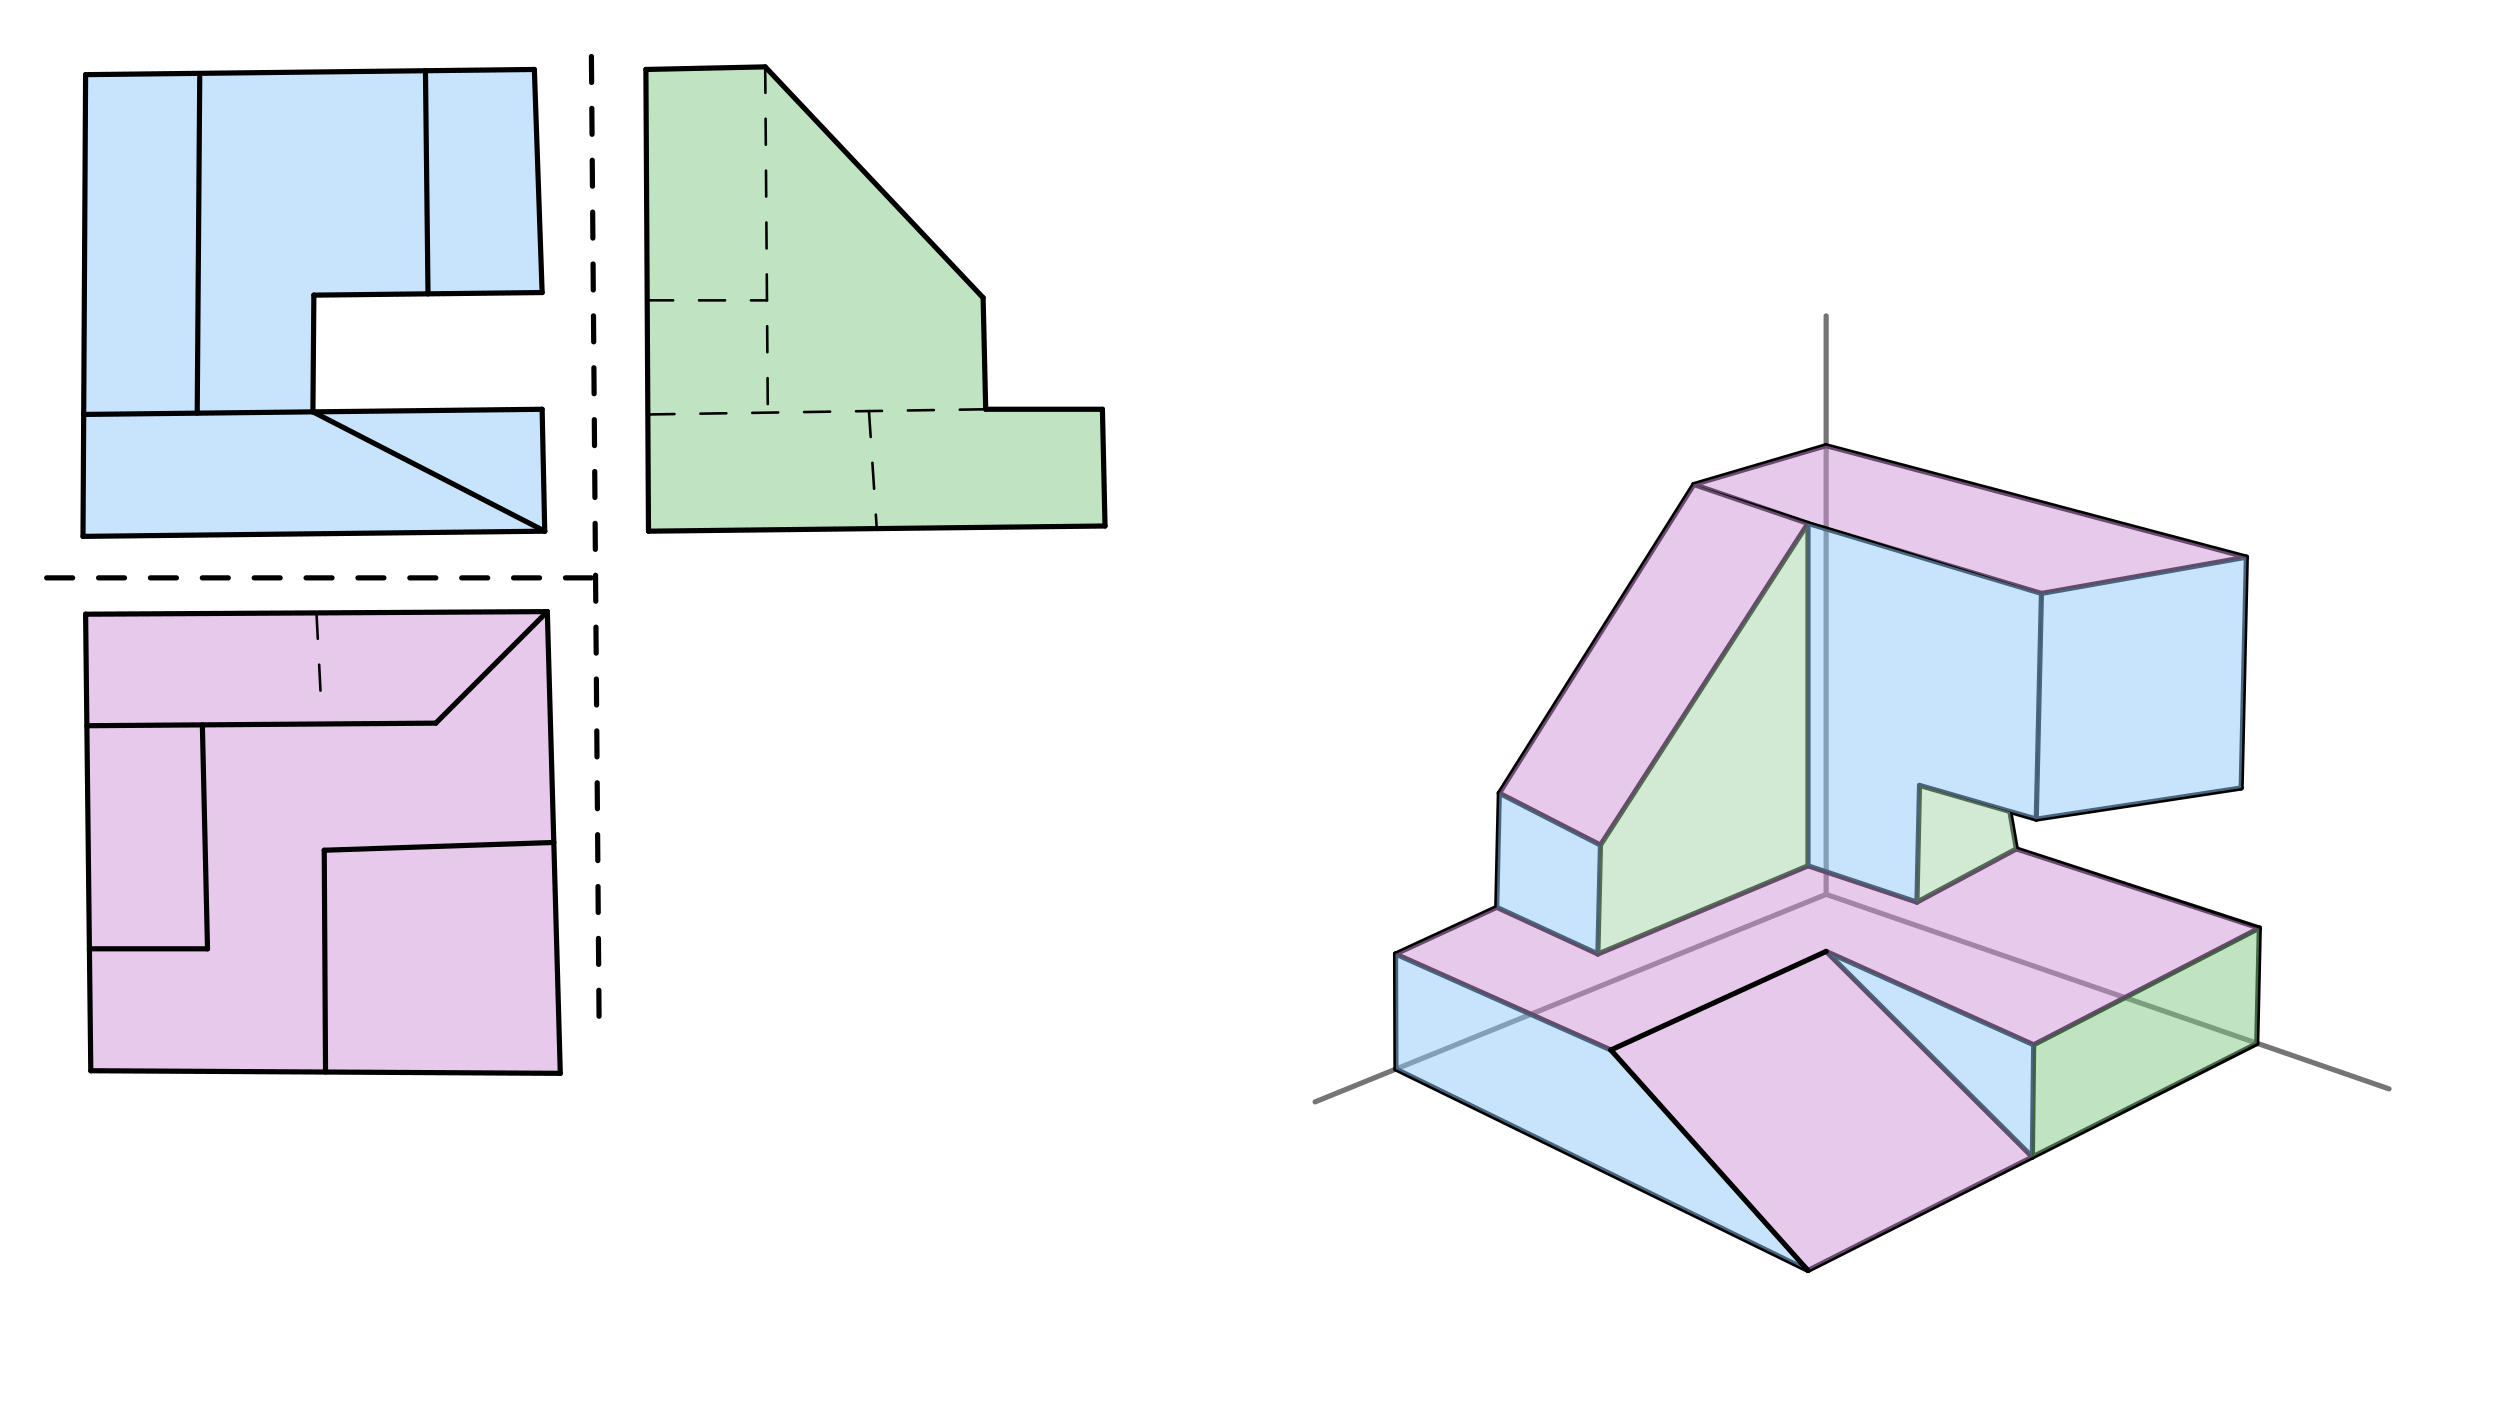 <svg xmlns="http://www.w3.org/2000/svg" class="svg--816" height="100%" preserveAspectRatio="xMidYMid meet" viewBox="0 0 963.78 541.417" width="100%"><defs><marker id="marker-arrow" markerHeight="16" markerUnits="userSpaceOnUse" markerWidth="24" orient="auto-start-reverse" refX="24" refY="4" viewBox="0 0 24 8"><path d="M 0 0 L 24 4 L 0 8 z" stroke="inherit"></path></marker></defs><g class="aux-layer--949"><g class="element--733"><line stroke="#757575" stroke-dasharray="none" stroke-linecap="round" stroke-width="2" x1="704" x2="704" y1="121.781" y2="344.781"></line></g><g class="element--733"><line stroke="#757575" stroke-dasharray="none" stroke-linecap="round" stroke-width="2" x1="704" x2="507" y1="344.781" y2="424.781"></line></g><g class="element--733"><line stroke="#757575" stroke-dasharray="none" stroke-linecap="round" stroke-width="2" x1="704" x2="921" y1="344.781" y2="419.781"></line></g><g class="element--733"><line stroke="#000000" stroke-dasharray="none" stroke-linecap="round" stroke-width="2" x1="538.143" x2="697" y1="412.134" y2="489.781"></line></g><g class="element--733"><line stroke="#000000" stroke-dasharray="none" stroke-linecap="round" stroke-width="2" x1="697" x2="870.01" y1="489.781" y2="402.314"></line></g><g class="element--733"><line stroke="#000000" stroke-dasharray="none" stroke-linecap="round" stroke-width="2" x1="870.01" x2="871" y1="402.314" y2="357.781"></line></g><g class="element--733"><line stroke="#000000" stroke-dasharray="none" stroke-linecap="round" stroke-width="2" x1="783.505" x2="784" y1="446.048" y2="402.781"></line></g><g class="element--733"><line stroke="#000000" stroke-dasharray="none" stroke-linecap="round" stroke-width="2" x1="784" x2="871" y1="402.781" y2="357.781"></line></g><g class="element--733"><line stroke="#000000" stroke-dasharray="none" stroke-linecap="round" stroke-width="2" x1="784" x2="704" y1="402.781" y2="366.781"></line></g><g class="element--733"><line stroke="#000000" stroke-dasharray="none" stroke-linecap="round" stroke-width="2" x1="783.505" x2="704" y1="446.048" y2="366.781"></line></g><g class="element--733"><line stroke="#000000" stroke-dasharray="none" stroke-linecap="round" stroke-width="2" x1="621" x2="538" y1="404.781" y2="367.781"></line></g><g class="element--733"><line stroke="#000000" stroke-dasharray="none" stroke-linecap="round" stroke-width="2" x1="538" x2="538.143" y1="367.781" y2="412.134"></line></g><g class="element--733"><line stroke="#000000" stroke-dasharray="none" stroke-linecap="round" stroke-width="2" x1="538" x2="577" y1="367.781" y2="349.781"></line></g><g class="element--733"><line stroke="#000000" stroke-dasharray="none" stroke-linecap="round" stroke-width="2" x1="577" x2="616" y1="349.781" y2="367.781"></line></g><g class="element--733"><line stroke="#000000" stroke-dasharray="none" stroke-linecap="round" stroke-width="2" x1="616" x2="617" y1="367.781" y2="325.781"></line></g><g class="element--733"><line stroke="#000000" stroke-dasharray="none" stroke-linecap="round" stroke-width="2" x1="617" x2="578" y1="325.781" y2="305.781"></line></g><g class="element--733"><line stroke="#000000" stroke-dasharray="none" stroke-linecap="round" stroke-width="2" x1="578" x2="577" y1="305.781" y2="349.781"></line></g><g class="element--733"><line stroke="#000000" stroke-dasharray="none" stroke-linecap="round" stroke-width="2" x1="616" x2="697" y1="367.781" y2="333.781"></line></g><g class="element--733"><line stroke="#000000" stroke-dasharray="none" stroke-linecap="round" stroke-width="2" x1="697" x2="697" y1="333.781" y2="201.781"></line></g><g class="element--733"><line stroke="#000000" stroke-dasharray="none" stroke-linecap="round" stroke-width="2" x1="697" x2="617" y1="201.781" y2="325.781"></line></g><g class="element--733"><line stroke="#000000" stroke-dasharray="none" stroke-linecap="round" stroke-width="2" x1="697" x2="653" y1="201.781" y2="186.781"></line></g><g class="element--733"><line stroke="#000000" stroke-dasharray="none" stroke-linecap="round" stroke-width="2" x1="653" x2="578" y1="186.781" y2="305.781"></line></g><g class="element--733"><line stroke="#000000" stroke-dasharray="none" stroke-linecap="round" stroke-width="2" x1="697" x2="739" y1="333.781" y2="347.781"></line></g><g class="element--733"><line stroke="#000000" stroke-dasharray="none" stroke-linecap="round" stroke-width="2" x1="739" x2="740" y1="347.781" y2="302.781"></line></g><g class="element--733"><line stroke="#000000" stroke-dasharray="none" stroke-linecap="round" stroke-width="2" x1="740" x2="785" y1="302.781" y2="315.781"></line></g><g class="element--733"><line stroke="#000000" stroke-dasharray="none" stroke-linecap="round" stroke-width="2" x1="785" x2="787" y1="315.781" y2="228.781"></line></g><g class="element--733"><line stroke="#000000" stroke-dasharray="none" stroke-linecap="round" stroke-width="2" x1="787" x2="697" y1="228.781" y2="201.781"></line></g><g class="element--733"><line stroke="#000000" stroke-dasharray="none" stroke-linecap="round" stroke-width="2" x1="653" x2="703.927" y1="186.781" y2="171.803"></line></g><g class="element--733"><line stroke="#000000" stroke-dasharray="none" stroke-linecap="round" stroke-width="2" x1="703.927" x2="866" y1="171.803" y2="214.781"></line></g><g class="element--733"><line stroke="#000000" stroke-dasharray="none" stroke-linecap="round" stroke-width="2" x1="787" x2="866" y1="228.781" y2="214.781"></line></g><g class="element--733"><line stroke="#000000" stroke-dasharray="none" stroke-linecap="round" stroke-width="2" x1="866" x2="864" y1="214.781" y2="303.781"></line></g><g class="element--733"><line stroke="#000000" stroke-dasharray="none" stroke-linecap="round" stroke-width="2" x1="864" x2="785" y1="303.781" y2="315.781"></line></g><g class="element--733"><line stroke="#000000" stroke-dasharray="none" stroke-linecap="round" stroke-width="2" x1="871" x2="777.333" y1="357.781" y2="327.26"></line></g><g class="element--733"><line stroke="#000000" stroke-dasharray="none" stroke-linecap="round" stroke-width="2" x1="777.333" x2="739" y1="327.26" y2="347.781"></line></g><g class="element--733"><line stroke="#000000" stroke-dasharray="none" stroke-linecap="round" stroke-width="2" x1="777.333" x2="774.853" y1="327.26" y2="313.036"></line></g></g><g class="main-layer--75a"><g class="element--733"><g fill="#CE93D8" opacity="0.5"><path d="M 33 236.781 L 211 235.781 L 216 413.781 L 35 412.781 L 33 236.781 Z" stroke="none"></path></g></g><g class="element--733"><g fill="#90CAF9" opacity="0.5"><path d="M 33 28.781 L 206 26.781 L 209 112.781 L 121 113.781 L 120.632 158.776 L 209 157.781 L 210 204.781 L 32 206.781 L 33 30.781 Z" stroke="none"></path></g></g><g class="element--733"><g fill="#81C784" opacity="0.5"><path d="M 249 26.781 L 295 25.781 L 379 114.781 L 380 157.781 L 425 157.781 L 426 202.781 L 250 204.781 L 249 26.781 Z" stroke="none"></path></g></g><g class="element--733"><g fill="#81C784" opacity="0.5"><path d="M 784 402.781 L 871 357.781 L 870.013 402.159 L 783.505 446.048 L 784 402.781 Z" stroke="none"></path></g></g><g class="element--733"><g fill="#90CAF9" opacity="0.5"><path d="M 784 402.781 L 704 366.781 L 783.505 446.048 L 784 402.781 Z" stroke="none"></path></g></g><g class="element--733"><g fill="#CE93D8" opacity="0.5"><path d="M 783.505 446.048 L 704 366.781 L 621 404.781 L 697 489.781 L 784 445.781 Z" stroke="none"></path></g></g><g class="element--733"><g fill="#90CAF9" opacity="0.5"><path d="M 538 367.781 L 621 404.781 L 697 489.781 L 538.143 412.134 L 538 367.781 Z" stroke="none"></path></g></g><g class="element--733"><g fill="#90CAF9" opacity="0.5"><path d="M 578 305.781 L 617 325.781 L 616 367.781 L 577 349.781 L 578 305.781 Z" stroke="none"></path></g></g><g class="element--733"><g fill="#A5D6A7" opacity="0.5"><path d="M 697 201.781 L 697 333.781 L 616 367.781 L 617 325.781 L 697 201.781 Z" stroke="none"></path></g></g><g class="element--733"><g fill="#CE93D8" opacity="0.5"><path d="M 653 186.781 L 697 201.781 L 617 325.781 L 578 305.781 L 653 186.781 Z" stroke="none"></path></g></g><g class="element--733"><g fill="#90CAF9" opacity="0.5"><path d="M 697 201.781 L 787 228.781 L 785 315.781 L 740 302.781 L 739 347.781 L 697 333.781 L 697 201.781 Z" stroke="none"></path></g></g><g class="element--733"><g fill="#CE93D8" opacity="0.5"><path d="M 703.927 171.803 L 653 186.781 L 787 228.781 L 866 214.781 L 703.927 171.803 Z" stroke="none"></path></g></g><g class="element--733"><g fill="#90CAF9" opacity="0.5"><path d="M 785 315.781 L 787 228.781 L 866 214.781 L 864 303.781 L 785 315.781 Z" stroke="none"></path></g></g><g class="element--733"><g fill="#CE93D8" opacity="0.5"><path d="M 577 349.781 L 538 367.781 L 621 404.781 L 704 366.781 L 784 402.781 L 870.667 357.927 L 777.333 327.26 L 739 347.781 L 697 333.781 L 616 367.781 L 577 349.781 Z" stroke="none"></path></g></g><g class="element--733"><g fill="#A5D6A7" opacity="0.5"><path d="M 740 302.781 L 774.853 313.036 L 777.333 327.26 L 739 347.781 L 740 302.781 Z" stroke="none"></path></g></g><g class="element--733"><line stroke="#000000" stroke-dasharray="10" stroke-linecap="round" stroke-width="2" x1="228" x2="231.016" y1="21.781" y2="400.781"></line></g><g class="element--733"><line stroke="#000000" stroke-dasharray="10" stroke-linecap="round" stroke-width="2" x1="18" x2="229.6" y1="222.781" y2="222.784"></line></g><g class="element--733"><line stroke="#000000" stroke-dasharray="none" stroke-linecap="round" stroke-width="2" x1="32" x2="210" y1="206.781" y2="204.781"></line></g><g class="element--733"><line stroke="#000000" stroke-dasharray="none" stroke-linecap="round" stroke-width="2" x1="210" x2="209" y1="204.781" y2="157.781"></line></g><g class="element--733"><line stroke="#000000" stroke-dasharray="none" stroke-linecap="round" stroke-width="2" x1="32" x2="33" y1="206.781" y2="28.781"></line></g><g class="element--733"><line stroke="#000000" stroke-dasharray="none" stroke-linecap="round" stroke-width="2" x1="209" x2="32.265" y1="157.781" y2="159.771"></line></g><g class="element--733"><line stroke="#000000" stroke-dasharray="none" stroke-linecap="round" stroke-width="2" x1="76.028" x2="77" y1="159.279" y2="29.781"></line></g><g class="element--733"><line stroke="#000000" stroke-dasharray="none" stroke-linecap="round" stroke-width="2" x1="120.632" x2="121" y1="158.776" y2="113.781"></line></g><g class="element--733"><line stroke="#000000" stroke-dasharray="none" stroke-linecap="round" stroke-width="2" x1="121" x2="209" y1="113.781" y2="112.781"></line></g><g class="element--733"><line stroke="#000000" stroke-dasharray="none" stroke-linecap="round" stroke-width="2" x1="209" x2="206" y1="112.781" y2="26.781"></line></g><g class="element--733"><line stroke="#000000" stroke-dasharray="none" stroke-linecap="round" stroke-width="2" x1="206" x2="33" y1="26.781" y2="28.781"></line></g><g class="element--733"><line stroke="#000000" stroke-dasharray="none" stroke-linecap="round" stroke-width="2" x1="165" x2="164.017" y1="113.281" y2="27.267"></line></g><g class="element--733"><line stroke="#000000" stroke-dasharray="none" stroke-linecap="round" stroke-width="2" x1="210" x2="120.632" y1="204.781" y2="158.776"></line></g><g class="element--733"><line stroke="#000000" stroke-dasharray="none" stroke-linecap="round" stroke-width="2" x1="33" x2="211" y1="236.781" y2="235.781"></line></g><g class="element--733"><line stroke="#000000" stroke-dasharray="none" stroke-linecap="round" stroke-width="2" x1="33" x2="35" y1="236.781" y2="412.781"></line></g><g class="element--733"><line stroke="#000000" stroke-dasharray="none" stroke-linecap="round" stroke-width="2" x1="211" x2="216" y1="235.781" y2="413.781"></line></g><g class="element--733"><line stroke="#000000" stroke-dasharray="none" stroke-linecap="round" stroke-width="2" x1="35" x2="216" y1="412.781" y2="413.781"></line></g><g class="element--733"><line stroke="#000000" stroke-dasharray="none" stroke-linecap="round" stroke-width="2" x1="125.5" x2="125" y1="413.281" y2="327.781"></line></g><g class="element--733"><line stroke="#000000" stroke-dasharray="none" stroke-linecap="round" stroke-width="2" x1="125" x2="213.5" y1="327.781" y2="324.781"></line></g><g class="element--733"><line stroke="#000000" stroke-dasharray="none" stroke-linecap="round" stroke-width="2" x1="33.489" x2="168" y1="279.776" y2="278.781"></line></g><g class="element--733"><line stroke="#000000" stroke-dasharray="none" stroke-linecap="round" stroke-width="2" x1="168" x2="211" y1="278.781" y2="235.781"></line></g><g class="element--733"><line stroke="#000000" stroke-dasharray="none" stroke-linecap="round" stroke-width="2" x1="34.466" x2="80" y1="365.776" y2="365.781"></line></g><g class="element--733"><line stroke="#000000" stroke-dasharray="none" stroke-linecap="round" stroke-width="2" x1="80" x2="78.012" y1="365.781" y2="279.446"></line></g><g class="element--733"><line stroke="#000000" stroke-dasharray="none" stroke-linecap="round" stroke-width="2" x1="249" x2="250" y1="26.781" y2="204.781"></line></g><g class="element--733"><line stroke="#000000" stroke-dasharray="none" stroke-linecap="round" stroke-width="2" x1="249" x2="295" y1="26.781" y2="25.781"></line></g><g class="element--733"><line stroke="#000000" stroke-dasharray="none" stroke-linecap="round" stroke-width="2" x1="250" x2="426" y1="204.781" y2="202.781"></line></g><g class="element--733"><line stroke="#000000" stroke-dasharray="none" stroke-linecap="round" stroke-width="2" x1="426" x2="425" y1="202.781" y2="157.781"></line></g><g class="element--733"><line stroke="#000000" stroke-dasharray="none" stroke-linecap="round" stroke-width="2" x1="425" x2="380" y1="157.781" y2="157.781"></line></g><g class="element--733"><line stroke="#000000" stroke-dasharray="none" stroke-linecap="round" stroke-width="2" x1="380" x2="379" y1="157.781" y2="114.781"></line></g><g class="element--733"><line stroke="#000000" stroke-dasharray="none" stroke-linecap="round" stroke-width="2" x1="379" x2="295" y1="114.781" y2="25.781"></line></g><g class="element--733"><line stroke="#000000" stroke-dasharray="10" stroke-linecap="round" stroke-width="1" x1="380" x2="249.747" y1="157.781" y2="159.783"></line></g><g class="element--733"><line stroke="#000000" stroke-dasharray="10" stroke-linecap="round" stroke-width="1" x1="295" x2="296.004" y1="25.781" y2="159.072"></line></g><g class="element--733"><line stroke="#000000" stroke-dasharray="10" stroke-linecap="round" stroke-width="1" x1="249.5" x2="295.678" y1="115.781" y2="115.791"></line></g><g class="element--733"><line stroke="#000000" stroke-dasharray="10" stroke-linecap="round" stroke-width="1" x1="122" x2="124" y1="236.281" y2="274.781"></line></g><g class="element--733"><line stroke="#000000" stroke-dasharray="10" stroke-linecap="round" stroke-width="1" x1="334.995" x2="338" y1="158.473" y2="203.781"></line></g><g class="element--733"><line stroke="#000000" stroke-dasharray="none" stroke-linecap="round" stroke-width="2" x1="704" x2="621" y1="366.781" y2="404.781"></line></g><g class="element--733"><line stroke="#000000" stroke-dasharray="none" stroke-linecap="round" stroke-width="2" x1="621" x2="697" y1="404.781" y2="489.781"></line></g></g><g class="snaps-layer--ac6"></g><g class="temp-layer--52d"></g></svg>